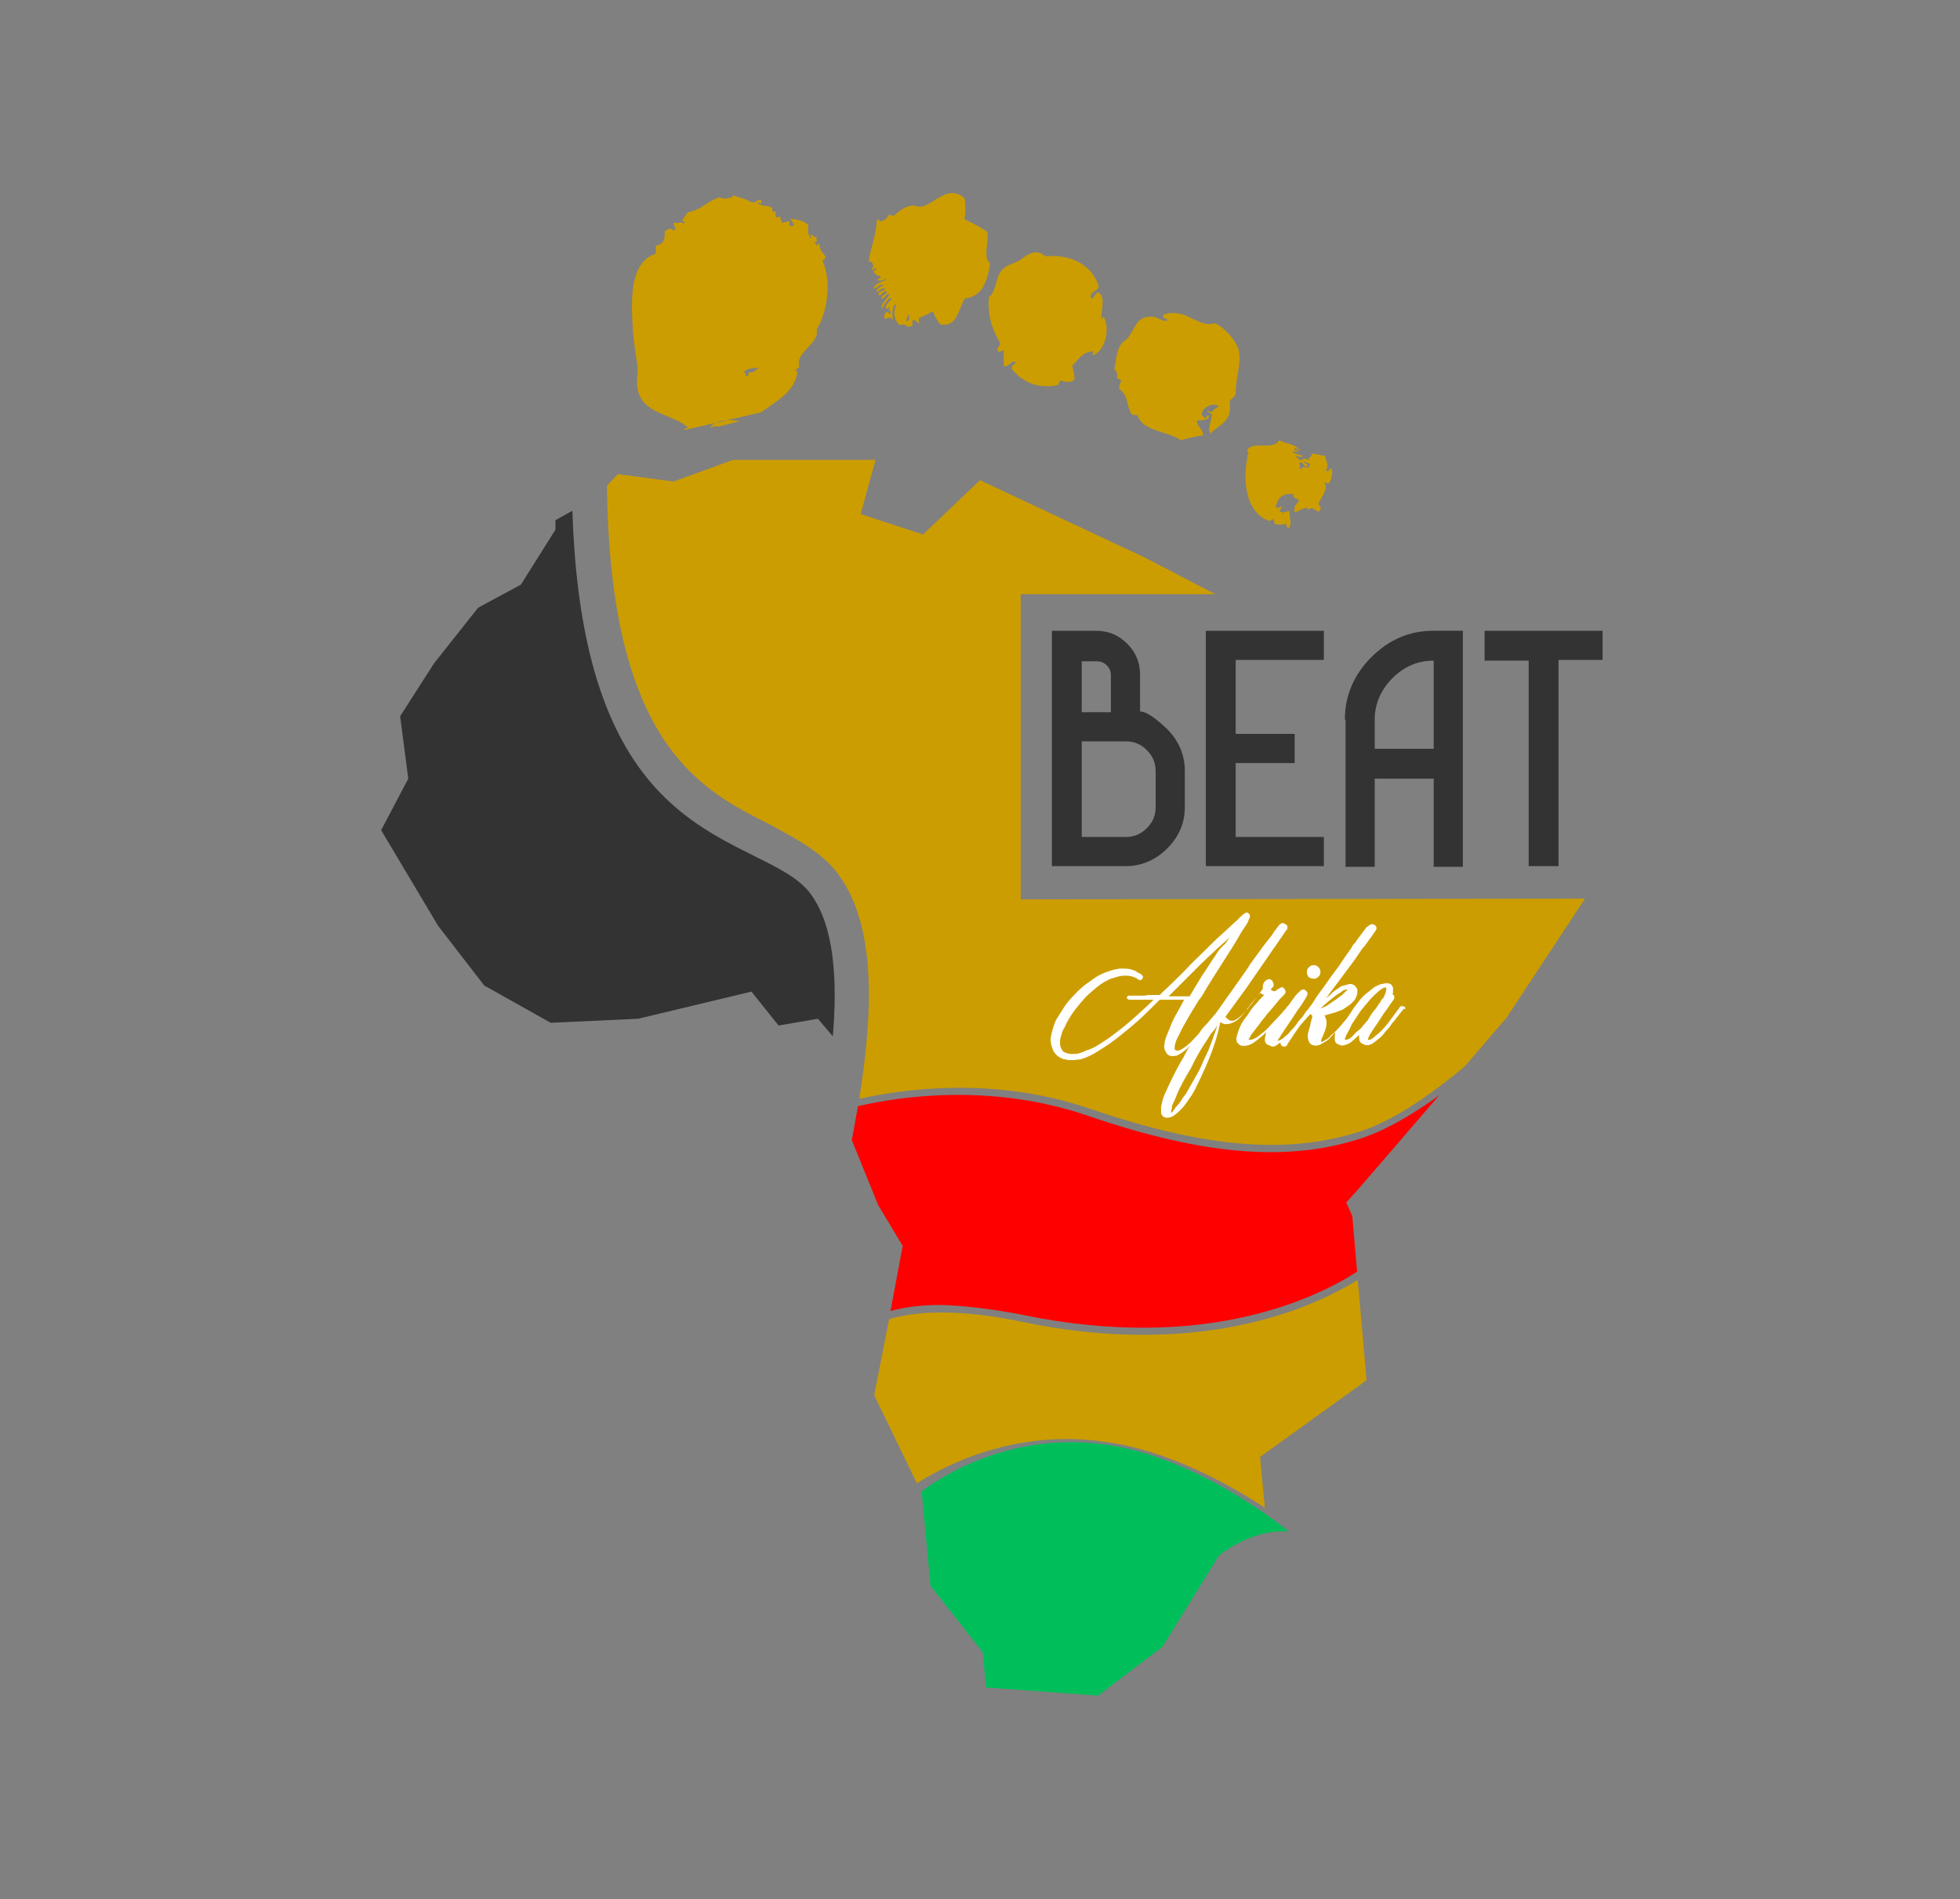 <?xml version="1.0" encoding="utf-8"?>
<!-- Generator: Adobe Illustrator 27.3.1, SVG Export Plug-In . SVG Version: 6.00 Build 0)  -->
<svg version="1.1" xmlns="http://www.w3.org/2000/svg" xmlns:xlink="http://www.w3.org/1999/xlink" x="0px" y="0px"
	 viewBox="0 0 289 280" style="enable-background:new 0 0 289 280;" xml:space="preserve">
<rect x="0" y="0" width="289" height="280" fill="#808080" stroke="none"/>
<style type="text/css">
	.st0{display:none;}
	.st1{display:inline;}
	
		.st2{display:inline;clip-path:url(#SVGID_00000068646720290920915540000009965878432316933764_);fill:url(#SVGID_00000124855391174848166730000014800893221372391319_);}
	.st3{fill:#CC9D00;}
	.st4{display:inline;fill:#333333;}
	.st5{display:inline;fill:#333333;stroke:#333333;}
	.st6{fill:#FF0000;}
	.st7{fill:#333333;}
	.st8{fill:#00BF5B;}
	.st9{fill:#FFFFFF;}
	.st10{fill-rule:evenodd;clip-rule:evenodd;fill:#CC9D00;}
	.st11{fill:#333333;stroke:#FFFFFF;stroke-width:6;}
	.st12{fill-rule:evenodd;clip-rule:evenodd;fill:#333333;stroke:#FFFFFF;stroke-width:1.53;}
	.st13{fill:#333333;stroke:#FFFFFF;stroke-miterlimit:10;}
	.st14{fill:none;stroke:#FFFFFF;stroke-width:5;stroke-miterlimit:10;}
	.st15{fill:#FFFFFF;stroke:#FFFFFF;stroke-width:0.3;}
	.st16{fill-rule:evenodd;clip-rule:evenodd;fill:#333333;}
</style>
<g id="Background">
	<g class="st0">
		<defs>
			<rect id="SVGID_1_" x="372.7" y="-209" width="800" height="800"/>
		</defs>
		<clipPath id="SVGID_00000127027845299296257770000017041185461159949998_" class="st1">
			<use xlink:href="#SVGID_1_"  style="overflow:visible;"/>
		</clipPath>
		
			<radialGradient id="SVGID_00000080186308537834565810000016676536925803249059_" cx="753.133" cy="178.403" r="573.742" gradientUnits="userSpaceOnUse">
			<stop  offset="0" style="stop-color:#FFFFFF"/>
			<stop  offset="0.255" style="stop-color:#FCFCFC"/>
			<stop  offset="0.465" style="stop-color:#F2F2F2"/>
			<stop  offset="0.659" style="stop-color:#E0E0E0"/>
			<stop  offset="0.842" style="stop-color:#C8C8C8"/>
			<stop  offset="1" style="stop-color:#ADADAD"/>
		</radialGradient>
		
			<rect x="175.9" y="-391.8" style="display:inline;clip-path:url(#SVGID_00000127027845299296257770000017041185461159949998_);fill:url(#SVGID_00000080186308537834565810000016676536925803249059_);" width="1154.4" height="1140.5"/>
	</g>
</g>
<g id="Freepik">
</g>
<g id="Objects">
	<g id="Layer_5">
	</g>
</g>
<g id="Layer_4">
	<path class="st3" d="M123.6,128.9c5.7,7.7,5.1,20.5,3.1,33.1c6.3-1.4,19.9-3.4,34.1,1.5c17,5.8,29.3,6.8,40.1,3.2
		c5-1.7,10.4-5.6,15-9.4l6.2-7.2l11.6-17.6l-83.2,0.1V87.6h28.7l-10.4-5.4l-24.3-11.4l-8.4,8l-9.2-3l2.2-8h-21l-8.8,3.2l-8.2-1.1
		l-1.6,1.7c0.4,38.2,13.9,44.9,24.1,50C117.4,123.7,121.2,125.6,123.6,128.9z"/>
	<path class="st8" d="M190,225.8c0,0-12.8-10.8-26.9-12.8c-16-2.3-27.2,6.9-27.2,6.9l1.3,13.9l7.7,9.8l0.5,5.2l16.5,1.2l9.5-7.2
		l8.3-13.4C179.6,229.4,184.4,225.4,190,225.8z"/>
	<path class="st7" d="M122.8,152.8c0.7-8.4,0.2-16.2-3.2-20.9c-1.7-2.4-4.8-3.9-8.4-5.7c-11-5.5-25.6-12.7-26.8-50.9l-2.5,1.4v1.4
		l-5.1,8.1l-6.3,3.4L64,97.8l-5,7.8l1.2,9.2l-4,7.6l8.4,14.1l6.8,8.8l9.8,5.5l12.9-0.6l16.7-4l4,5l5.8-1L122.8,152.8z"/>
	<g>
		<path class="st9" d="M193.7,144.3c0.3,0,0.5-0.1,0.7-0.3c0.2-0.2,0.3-0.4,0.3-0.7c0-0.3-0.1-0.5-0.3-0.7c-0.2-0.2-0.4-0.3-0.7-0.3
			c-0.3,0-0.5,0.1-0.7,0.3c-0.2,0.2-0.3,0.4-0.3,0.7c0,0.3,0.1,0.6,0.3,0.8C193.2,144.2,193.5,144.3,193.7,144.3z"/>
		<path class="st9" d="M207.2,148.6c0-0.1-0.1-0.2-0.2-0.2c-0.2-0.1-0.5-0.1-0.6,0.1c-0.6,0.8-1.1,1.5-1.7,2.3
			c-0.6,0.8-1.3,1.5-2.1,2.1c-0.1,0.1-0.2,0.2-0.4,0.3c-0.1,0.1-0.3,0.1-0.4,0.1c0,0-0.1,0-0.1,0c0,0,0-0.1,0-0.1
			c0.1-0.2,0.1-0.3,0.2-0.5c0.1-0.2,0.2-0.3,0.3-0.5l0.6-0.9l0,0c0.2-0.3,0.5-0.7,0.8-1.2c0.3-0.5,0.6-0.9,0.9-1.3
			c0.3-0.4,0.5-0.8,0.7-1c0.1-0.2,0.2-0.3,0.3-0.4c0.1-0.2,0.1-0.4,0.1-0.5c-0.1-0.2-0.2-0.3-0.3-0.3l0.1-0.2c0-0.3,0-0.5,0-0.8
			c-0.1-0.2-0.2-0.5-0.6-0.6c-0.2,0-0.4-0.1-0.6,0c-0.2,0-0.4,0.1-0.6,0.1c-0.5,0.2-1,0.4-1.4,0.8c-0.4,0.3-0.9,0.7-1.2,1
			c-0.4,0.4-0.7,0.8-1,1.2c-0.3,0.4-0.6,0.8-0.9,1.3c-0.1,0.1-0.1,0.2-0.2,0.3c-0.3,0.5-0.7,0.9-1.1,1.4c-0.5,0.6-1,1.1-1.6,1.6
			c-0.1,0.1-0.2,0.3-0.4,0.4c-0.1,0.1-0.3,0.2-0.5,0.3c0,0,0,0-0.1,0.1c-0.1,0-0.2,0.1-0.2,0.1c-0.1,0-0.1,0-0.2,0
			c0-0.1,0-0.2,0-0.3c0.1-0.1,0.1-0.3,0.2-0.4l0.4-1c0.1-0.3,0.2-0.7,0.2-1.1c0-0.4-0.1-0.7-0.3-1.1v0c0.3,0,0.4-0.1,0.4-0.1
			c0.4-0.1,0.7-0.2,1.1-0.3c0.3-0.1,0.7-0.3,1.1-0.4c0.3-0.2,0.6-0.4,0.9-0.6c0.3-0.2,0.6-0.5,0.8-0.7c0.2-0.2,0.4-0.6,0.5-1
			c0.1-0.4,0.1-0.8-0.2-1.1c-0.2-0.3-0.6-0.5-1-0.4c-0.4,0.1-0.7,0.2-1.1,0.3c-0.3,0.2-0.6,0.4-0.9,0.6c-0.3,0.2-0.6,0.5-0.8,0.7
			l0,0c-0.2,0.2-0.4,0.3-0.6,0.5c0.6-0.8,1.2-1.6,1.8-2.4c0.9-1.2,1.8-2.4,2.6-3.5c0.2-0.3,0.4-0.6,0.6-0.9c0.2-0.3,0.4-0.6,0.6-0.8
			c0.2-0.2,0.4-0.5,0.6-0.8l0.6-0.8c0.2-0.3,0.4-0.6,0.6-0.9c0.1-0.2,0.1-0.3,0-0.5c-0.1-0.1-0.2-0.3-0.4-0.3
			c-0.2-0.1-0.4,0-0.6,0.1c-0.1,0.1-0.2,0.2-0.4,0.3c-0.2,0.3-0.4,0.5-0.6,0.8c-0.2,0.3-0.4,0.5-0.6,0.8c-0.2,0.2-0.3,0.5-0.5,0.7
			c-0.2,0.2-0.4,0.4-0.5,0.7c-0.7,1-1.4,2-2,2.9c-0.7,0.9-1.4,1.9-2.1,2.9c-0.5,0.7-1,1.3-1.4,2c-0.3,0.5-0.7,1-1,1.4
			c-0.1,0.1-0.1,0.1-0.2,0.2c-0.1,0.2-0.3,0.4-0.4,0.6c-0.1,0.2-0.3,0.4-0.4,0.5c-0.3,0.3-0.5,0.6-0.7,0.9c-0.2,0.3-0.5,0.6-0.8,0.9
			c-0.2,0.3-0.5,0.6-0.8,0.8c-0.3,0.3-0.6,0.5-0.9,0.6c0,0-0.1,0-0.2,0.1c0,0,0,0,0,0c0-0.2,0.1-0.3,0.2-0.4
			c0.1-0.2,0.2-0.3,0.3-0.5c0.2-0.3,0.4-0.6,0.6-0.9c0.2-0.3,0.4-0.6,0.6-0.9l0,0c0.2-0.3,0.5-0.7,0.8-1.2c0.3-0.5,0.6-0.9,0.9-1.3
			c0.3-0.4,0.5-0.8,0.7-1.1c0.1-0.2,0.2-0.3,0.2-0.4l0,0l0,0c0.1-0.1,0.1-0.3,0.1-0.4l0,0c-0.1-0.2-0.2-0.3-0.3-0.4
			c-0.2-0.1-0.3-0.1-0.5-0.1l0,0c-0.2,0.1-0.4,0.3-0.6,0.5c-0.2,0.2-0.4,0.4-0.6,0.7c-0.2,0.3-0.4,0.5-0.5,0.7
			c-0.2,0.2-0.3,0.5-0.5,0.6c-0.1,0.1-0.1,0.2-0.2,0.3c0,0-0.1,0.1-0.1,0.1l-0.7,0.8l-1.6,1.7c-0.2,0.3-0.5,0.5-0.8,0.8
			c-0.3,0.2-0.6,0.5-0.9,0.7c-0.2,0.2-0.5,0.3-0.7,0.4c-0.2,0.1-0.4,0.1-0.7,0.1c0,0,0-0.1,0.1-0.2c0.1-0.2,0.2-0.3,0.2-0.4
			c0.1-0.2,0.2-0.3,0.3-0.4c0.1-0.1,0.2-0.3,0.3-0.4c0.2-0.3,0.5-0.6,0.7-0.9c0.2-0.3,0.4-0.6,0.7-0.9c0.2-0.3,0.5-0.7,0.9-1.1l0,0
			c0.3-0.4,0.7-0.8,1-1.2c0.3-0.4,0.6-0.7,0.8-0.9c0.1-0.1,0.2-0.2,0.3-0.3c0,0,0,0,0,0c0.2-0.2,0.2-0.5,0-0.8
			c-0.2-0.3-0.5-0.3-0.7-0.1c-0.2,0.1-0.4,0.2-0.6,0.4c-0.1,0-0.2,0.1-0.4,0c-0.1,0-0.2-0.1-0.3-0.2c0-0.1,0-0.1,0.1-0.2
			c0.3-0.2,0.3-0.4,0.3-0.5c0-0.2-0.1-0.4-0.2-0.6c-0.2-0.2-0.4-0.3-0.6-0.2c-0.2,0-0.4,0.2-0.6,0.4c-0.1,0.2-0.2,0.4-0.2,0.6
			c0,0.1,0,0.2,0,0.3c0,0,0,0.1,0,0.1l-0.3,0.4l-1.4,1.9c-0.1,0.1-0.2,0.2-0.3,0.3c-0.1,0.1-0.1,0.2-0.2,0.3c0,0-0.1,0.1-0.1,0.1
			c-0.4,0.5-0.9,1-1.3,1.3l-0.5,0.3c-0.1,0.1-0.3,0.1-0.5,0.1c-0.2,0-0.4-0.1-0.5-0.2c-0.1-0.1-0.3-0.2-0.4-0.4l3.2-4.4l5.8-8.4
			c0.1,0,0.1-0.1,0.1-0.2c0.1-0.3,0-0.5-0.2-0.6c-0.2-0.1-0.3-0.2-0.5-0.2c-0.2,0-0.4,0.2-0.5,0.3c-0.1,0.1-0.2,0.3-0.3,0.4
			c-0.2,0.3-0.5,0.6-0.7,1c-0.2,0.3-0.5,0.6-0.7,0.9c-0.5,0.6-1,1.3-1.5,2c-0.5,0.7-1,1.3-1.4,2c-0.7,1-1.3,1.9-1.9,2.7
			c-0.6,0.9-1.3,1.8-1.9,2.7c-0.2,0.2-0.3,0.5-0.5,0.7l-0.5,0.7c-0.3,0.3-0.5,0.6-0.8,0.9c-0.2,0.3-0.5,0.6-0.8,0.9
			c-0.3,0.3-0.5,0.6-0.7,0.9c-0.2,0.3-0.5,0.6-0.8,0.9c-0.3,0.3-0.5,0.6-0.8,0.8c-0.3,0.3-0.6,0.5-0.9,0.7c-0.1,0.1-0.2,0.1-0.4,0.2
			c-0.1,0.1-0.3,0.1-0.4,0.1c-0.1,0-0.2,0-0.3-0.1c-0.1,0-0.1-0.1-0.1-0.3c0-0.3,0.1-0.7,0.2-1c0.2-0.4,0.3-0.7,0.5-1
			c0.3-0.7,0.7-1.4,1.1-2.1s0.8-1.4,1.2-2c0.1-0.2,0.2-0.3,0.3-0.5c0.1-0.2,0.2-0.3,0.3-0.5c0.1,0,0.1-0.1,0.1-0.1
			c0.4-0.5,0.7-1.1,1-1.6c0.3-0.5,0.7-1.1,1-1.6c0.7-1.1,1.4-2.2,2.1-3.3c0.7-1.1,1.4-2.2,2-3.3l0.6-0.9c0.2-0.3,0.4-0.6,0.5-0.9
			c0-0.1,0.1-0.2,0.1-0.3c0.1-0.1,0.1-0.2,0.1-0.4c0-0.1-0.1-0.3-0.3-0.4c-0.1-0.1-0.3-0.1-0.5,0.1c-0.2,0.1-0.3,0.2-0.5,0.4
			c-0.2,0.1-0.3,0.3-0.4,0.4c-0.8,0.7-1.6,1.5-2.4,2.2c-0.8,0.7-1.6,1.5-2.3,2.2c-1.1,1.1-2.2,2.1-3.2,3.2c-1.1,1.1-2.2,2.2-3.3,3.2
			l-0.4,0.4h-1.1c-0.4,0-0.7,0-1.1,0.1c-0.2,0-0.5,0-0.8,0l-0.2,0c-0.2,0-0.4,0-0.6,0c-0.2,0-0.5,0-0.6,0h-0.2v0.1l0-0.1
			c-0.1,0-0.2,0.1-0.2,0.2c-0.1,0.2,0,0.3,0.1,0.3c0.1,0.1,0.2,0.1,0.3,0.1c0.1,0,0.1,0,0.2,0l0,0c0.2,0,0.4,0,0.5,0
			c0.2,0,0.4,0,0.6,0h2.2c-0.9,0.9-1.8,1.7-2.8,2.6c-1,0.9-2.1,1.8-3.2,2.6c-0.6,0.5-1.3,0.9-1.9,1.3c-0.6,0.4-1.3,0.8-2.1,1
			c-0.3,0.2-0.7,0.3-1,0.4c-0.3,0.1-0.7,0.1-1.1,0.1c-0.3,0-0.7-0.1-0.9-0.2c-0.3-0.1-0.5-0.3-0.6-0.6c-0.2-0.3-0.2-0.6-0.2-1
			c0-0.4,0.1-0.7,0.2-1c0.1-0.4,0.2-0.7,0.4-1c0.2-0.3,0.3-0.7,0.5-1c0.7-1.3,1.7-2.5,2.7-3.6c0.5-0.5,1.1-1,1.7-1.5
			c0.6-0.5,1.3-0.9,2-1.2c0.3-0.1,0.7-0.2,1-0.3c0.8-0.2,1.6-0.2,2.2,0c0.3,0.1,0.6,0.2,0.8,0.4c0.1,0.1,0.3,0.1,0.4,0.1
			c0.1,0,0.2-0.1,0.3-0.3c0.1-0.2,0-0.4-0.1-0.4l-0.2-0.2c-0.2-0.1-0.5-0.2-0.7-0.4c-0.2-0.1-0.5-0.2-0.8-0.3
			c-0.5-0.1-1.1-0.1-1.6-0.1c-0.5,0.1-1.1,0.2-1.6,0.4c-1,0.3-1.9,0.8-2.8,1.5c-0.9,0.6-1.7,1.3-2.4,2.1c-0.5,0.5-1,1.1-1.4,1.7
			c-0.4,0.6-0.8,1.3-1.2,1.9c-0.3,0.7-0.5,1.4-0.7,2.2c-0.2,0.8,0,1.6,0.3,2.3c0.2,0.4,0.5,0.7,0.8,0.9c0.3,0.2,0.7,0.4,1,0.4
			c0.3,0.1,0.6,0.1,1,0.1c0,0,0.1,0,0.1,0c0.4,0,0.7-0.1,1.1-0.1c0.7-0.2,1.4-0.5,2.1-0.9c0.6-0.4,1.3-0.8,1.9-1.2
			c1.3-0.9,2.5-1.9,3.7-2.9c1.2-1,2.3-2.1,3.4-3.2l0.6-0.6h3.6l-0.7,1.3c-0.4,0.7-0.8,1.4-1.1,2.1c-0.3,0.7-0.6,1.5-0.9,2.2
			c-0.1,0.3-0.2,0.7-0.2,1c-0.1,0.4,0,0.8,0.2,1.1c0.2,0.4,0.5,0.6,0.9,0.6c0.4,0,0.7,0,1-0.2c0.3-0.2,0.7-0.4,1-0.7
			c0.3-0.2,0.5-0.5,0.7-0.7c-0.4,0.6-0.7,1.2-1,1.8c-0.8,1.3-1.5,2.7-2.2,4.2c-0.2,0.4-0.3,0.7-0.5,1.1c-0.2,0.4-0.3,0.7-0.4,1.1
			l-0.1,0.5c-0.1,0.2-0.1,0.4-0.1,0.6c0,0.2,0,0.4,0,0.6c0,0.2,0.1,0.4,0.2,0.5c0.2,0.2,0.4,0.3,0.6,0.3c0,0,0.1,0,0.1,0
			c0.3,0,0.5-0.1,0.8-0.2c0.3-0.2,0.6-0.4,0.8-0.6c0.2-0.2,0.5-0.5,0.7-0.7c0.5-0.6,0.9-1.2,1.3-1.8c0.4-0.6,0.7-1.3,1-1.9
			c0.7-1.4,1.3-2.8,1.9-4.3c0.5-1.4,1-2.9,1.3-4.4l0-0.2c0.1,0.1,0.3,0.1,0.4,0.2c0.2,0.1,0.4,0.1,0.5,0.1c0.5,0,1-0.2,1.5-0.5
			c0.4-0.3,0.8-0.7,1.1-1.1c0.1-0.1,0.2-0.2,0.3-0.4c0.1-0.1,0.2-0.2,0.2-0.3l1.9-2.3c0.2,0.1,0.3,0.2,0.6,0.3
			c-0.4,0.4-0.8,0.8-1.1,1.2c-0.4,0.4-0.8,0.9-1.1,1.4c-0.3,0.5-0.7,0.9-1,1.4c-0.3,0.5-0.5,1-0.7,1.6c-0.1,0.2-0.1,0.5-0.2,0.7
			c0,0.3,0,0.6,0.2,0.8c0.2,0.2,0.4,0.4,0.7,0.4c0.1,0,0.1,0,0.2,0c0.7,0,1.3-0.3,1.9-0.8c0.5-0.4,1-0.8,1.4-1.2c0,0,0,0,0,0.1
			c-0.1,0.3-0.2,0.6-0.2,1c0,0.4,0.2,0.7,0.6,0.8c0.2,0.1,0.4,0.2,0.5,0.2c0.2,0,0.3,0,0.5-0.1c0.3-0.2,0.6-0.4,0.8-0.6
			c0,0-0.1,0.1-0.1,0.1c0,0.1,0,0.3,0.2,0.5c0.1,0.1,0.2,0.1,0.3,0.1c0.1,0,0.1,0,0.2,0c0.2-0.1,0.3-0.2,0.3-0.3
			c0.2-0.3,0.4-0.6,0.6-0.9c0.2-0.3,0.4-0.6,0.6-0.9l0.7-1c0.3-0.3,0.5-0.6,0.8-0.9c0.2-0.3,0.5-0.5,0.7-0.8l0.1,0.1
			c0.2,0.1,0.2,0.2,0.2,0.2c0,0.1,0,0.3-0.1,0.4c0,0.2-0.1,0.3-0.1,0.5c-0.1,0.2-0.1,0.4-0.1,0.5c-0.1,0.3-0.2,0.6-0.3,1
			c-0.1,0.4-0.1,0.8,0,1.1c0.1,0.4,0.3,0.7,0.7,0.8c0.3,0.1,0.7,0.1,1.1-0.1c0.3-0.2,0.7-0.4,1-0.6c0.3-0.2,0.5-0.5,0.8-0.8
			c0.1-0.1,0.2-0.3,0.4-0.4c-0.1,0.3-0.1,0.6-0.1,0.9c0,0.5,0.2,0.8,0.6,0.9c0.3,0.2,0.7,0.2,1.1,0c0.4-0.1,0.7-0.3,1-0.6
			c0.3-0.2,0.5-0.5,0.8-0.7l0.1-0.1c0,0.1,0,0.3,0,0.4c0,0.4,0.1,0.7,0.5,0.9c0.2,0.1,0.4,0.2,0.6,0.2c0.1,0,0.2,0,0.3,0
			c0.3-0.1,0.6-0.2,0.8-0.4c0.3-0.2,0.6-0.5,0.9-0.7c0.3-0.3,0.5-0.5,0.7-0.8c0.2-0.3,0.5-0.5,0.7-0.8c0.2-0.3,0.4-0.6,0.7-0.9
			c0.2-0.3,0.4-0.5,0.7-0.9c0.2-0.3,0.5-0.6,0.7-0.9C207.2,148.9,207.2,148.8,207.2,148.6z M198.3,153.3c0-0.1,0-0.2,0.1-0.4
			c0.1-0.3,0.3-0.6,0.5-1c0.2-0.3,0.3-0.7,0.5-1c0.2-0.3,0.4-0.6,0.6-0.9c0.4-0.7,0.9-1.3,1.4-1.9c0.5-0.6,1-1.2,1.6-1.7
			c0.3-0.3,0.6-0.5,0.9-0.7c0.1,0,0.2-0.1,0.3-0.1c0.1,0,0.1,0,0.2,0c0,0,0,0,0,0.3c0,0.2-0.1,0.4-0.1,0.5l-0.3,0.7
			c-0.2,0.2-0.4,0.4-0.5,0.7c-0.2,0.2-0.3,0.4-0.5,0.7c-0.2,0.3-0.5,0.6-0.7,0.9c-0.2,0.3-0.4,0.6-0.6,1l0,0
			c-0.3,0.3-0.5,0.6-0.7,0.8c-0.2,0.3-0.5,0.6-0.8,0.8c-0.3,0.2-0.5,0.5-0.8,0.8C199,153.2,198.7,153.3,198.3,153.3L198.3,153.3z
			 M194.7,148.7c0.8-0.8,1.7-1.5,2.5-2.1c0.2-0.1,0.3-0.2,0.5-0.3c0.1-0.1,0.3-0.2,0.4-0.3c0.1,0,0.2-0.1,0.4-0.1c0,0,0.1,0,0.1,0
			c0,0,0.1,0,0.1,0c0,0,0,0.1-0.2,0.2c-0.2,0.2-0.3,0.3-0.3,0.3c-0.2,0.2-0.4,0.4-0.6,0.5c-0.5,0.4-1.1,0.8-1.7,1.2
			C195.7,148.3,195.2,148.5,194.7,148.7z M178,153.3L178,153.3c0.3-0.5,0.6-1,1-1.4c0.2-0.2,0.3-0.5,0.5-0.7c-0.2,0.5-0.3,1-0.5,1.4
			c-0.2,0.7-0.5,1.4-0.8,2.2c-0.3,0.7-0.7,1.4-1,2.2c-0.3,0.7-0.7,1.4-1.1,2.1c-0.4,0.7-0.8,1.4-1.2,2.1c-0.2,0.3-0.5,0.6-0.7,1
			c-0.2,0.3-0.4,0.6-0.7,0.9l0,0c-0.1,0.1-0.2,0.2-0.3,0.4c-0.1,0.1-0.2,0.3-0.3,0.4l-0.2,0.2c0-0.1,0-0.2,0-0.4
			c0.1-0.2,0.1-0.4,0.1-0.6c0.1-0.3,0.2-0.5,0.3-0.7c0.1-0.2,0.2-0.4,0.3-0.7c0.6-1.5,1.4-2.9,2.2-4.2
			C176.3,156,177.1,154.6,178,153.3z M179.2,140.9c-0.7,1-1.3,2-2,3c-0.6,1-1.2,2-1.8,3c-0.3,0-0.5,0-0.7,0c-0.3,0-0.5,0-0.8,0
			c-0.4,0-0.7,0-1,0c-0.2,0-0.4,0-0.6,0l3.2-3.2c1-1,2.1-2.1,3.3-3.2c0.8-0.8,1.7-1.5,2.5-2.3c-0.2,0.3-0.4,0.6-0.6,0.9
			C180.1,139.6,179.6,140.2,179.2,140.9z"/>
	</g>
	<g>
		<path class="st7" d="M155.1,127.8V93h6.5c1.8,0,3.3,0.6,4.6,1.9c1.3,1.3,1.9,2.8,1.9,4.6v5.4c0.9,0,2.2,0.9,4,2.6
			c1.7,1.7,2.6,3.8,2.6,6.1v5.4c0,2.4-0.9,4.4-2.6,6.1c-1.7,1.7-3.8,2.6-6.1,2.6H155.1z M159.5,105h4.3v-5.4c0-0.6-0.2-1.1-0.6-1.5
			c-0.4-0.4-0.9-0.6-1.5-0.6h-2.2V105z M170.4,113.7c0-1.2-0.4-2.2-1.3-3.1c-0.9-0.9-1.9-1.3-3.1-1.3h-6.5v14.1h6.5
			c1.2,0,2.2-0.4,3.1-1.3c0.9-0.9,1.3-1.9,1.3-3.1V113.7z"/>
		<path class="st7" d="M177.8,127.8V93h17.4v4.3h-13v10.9h8.7v4.3h-8.7v10.9h13v4.3H177.8z"/>
		<path class="st7" d="M198.3,106.1c0-3.5,1.3-6.6,3.9-9.2c2.6-2.6,5.6-3.9,9.2-3.9h4.3v34.8h-4.3v-13h-8.7v13h-4.3V106.1z
			 M211.4,106.1v-8.7c-2.4,0-4.4,0.9-6.1,2.6c-1.7,1.7-2.6,3.8-2.6,6.1v4.3h8.7V106.1z"/>
		<path class="st7" d="M225.4,127.8V97.4h-6.5V93h17.4v4.3h-6.5v30.4H225.4z"/>
	</g>
	<path class="st6" d="M151,193.9c26.8,5.5,43.2-2.6,49.1-6.4l-0.7-8.2l-0.9-2l1.8-2l11.9-13.8c-3.6,2.6-7.4,4.9-11.1,6.2
		c-10.9,3.7-23.5,2.7-40.7-3.2c-14.3-4.9-28-2.8-33.9-1.4c-0.3,1.7-0.6,3.4-0.9,5l3.9,9.6l3.6,6l-1.8,9.6c1.4-0.4,3.8-0.9,7.4-0.9
		C141.9,192.5,145.9,192.9,151,193.9z"/>
	<path class="st3" d="M168.6,196.8c-5.3,0-11.2-0.5-17.8-1.9c-11.4-2.4-17.5-1.1-19.7-0.4l-2.2,11.2l6.3,13
		c4.2-2.7,14.6-8.1,27.9-6.1c9.2,1.3,17.9,6.1,23.4,9.7l-0.7-7.5l15.7-11.3l-1.3-14.8C195.4,191.7,184.8,196.8,168.6,196.8z"/>
	<g>
		<path class="st10" d="M162,42.2c-0.1,0.8-1.2,0.7-1.2,1.6c0.5,0.6,0.5-0.6,1.2-0.7c1.1,0.8,0.3,2.8,0.4,3.8c0.2,0.5,0-0.4,0.4-0.1
			c0.9,1.9,0.1,5-1.7,5.6c0-0.4,0.2-0.3,0-0.6c-1.6,0.1-2.1,1.3-3,2.1c0.1,0.7,0.4,1.2,0.3,2.1c-0.4,0.4-1.4,0.4-1.9,0.1
			c-0.4,0-0.3,0.6-0.6,0.7c-3.1,0.6-5.4-0.7-6.7-2.4c-0.1-0.7,0.5-0.6,0.6-1c-0.7-0.4-0.9,0.7-1.8,0.6c0-0.8,0-1.6,0-2.4
			c-0.4,0.3-0.4,0.1-0.7,0.3c-0.6-0.4,0.1-0.8,0.2-1.3c-1.1-1.8-1.9-3.9-1.7-6.8c1.3-0.9,0.8-3.3,2.4-4.4c0.5-0.4,1.4-0.6,2.1-1
			c1.2-0.8,2.3-1.9,3.9-0.6C158,37.4,161.1,39.2,162,42.2z"/>
		<path class="st10" d="M100.9,63.4c0-0.3,0.3-0.3,0.6-0.3c-2.1-2.1-6.8-1.9-7.5-5.8c-0.2-1,0.1-2.2,0-3.3c-0.2-1.6-0.6-3.5-0.7-5.8
			c-0.3-4.5-0.3-9.6,3.4-10.8c0-0.4,0-0.8,0-1.2c1.1-0.1,1.4-0.9,1.3-2.1c0.4-0.3,1-0.6,1.3-0.1c0.6-0.2,0-0.7,0-1.2
			c0.8,0.3,1-0.3,1.6,0.2c0.1-0.4-0.1-0.5-0.4-0.4c0.3-0.4,0.6-0.9,0.9-1.3c2-0.3,2.9-1.7,4.7-2.2c0.6,0.3,1.8,0.2,2.1-0.3
			c0.8,0.4,1.9,0.5,2.5,1c0.9,0.3,1.3-0.9,1.6-0.1c0,0.6-0.3,0.1-0.6,0.1c0.2,0.7,1.5,0.4,2.1,0.8c0.2,0.3-0.2,0.7,0.6,0.6
			c-0.2,0.4,0,0.5,0.1,0.9c0.1-0.1,0.3-0.2,0.6-0.1c-0.1,0.5,0.2,0.6,0.3,0.9c0.3-0.2,0.7-0.2,1-0.3c0,0.2,0,0.5,0,0.7
			c0.2,0,0.5,0,0.7,0c-0.2-0.4-0.3-0.9-0.7-1c0.8-0.1,2.3,0.3,2.8,0.9c-0.1,0.9-0.1,1.3,0.3,1.9c0.3,0,0-0.4-0.1-0.4
			c0.3-0.4,0.5,0.4,1,0.2c0,0.4,0.1,1.2-0.3,0.7c-0.1,0.4,0.3,0.3,0.3,0.6c0.2-0.1,0.2-0.3,0.4-0.3c0.1,1.1,0.5,1.3,0.9,1.9
			c0.1,0.5-0.4,0.4-0.4,0.7c1.3,2.9,0.8,7.3-0.9,10.1c0.6,2-3.4,3.4-2.5,5.6c-0.5-0.1-0.3,0.4-0.6,0.4c0,0.2,0.3,0.2,0.3,0
			c-0.2,3.1-3.2,4.6-5.4,6.2 M109.1,62.1c-1.3-0.2-3.4-0.4-4.4,0.9c0.5,0,0.6-0.3,1.2-0.1 M110.3,55.5c0-0.4,0.1-0.6,0.3-0.7
			c0.1,0.4,1-0.3,1.3-0.6c-0.9,0.1-1.9,0.1-2.2,0.7C110.3,55,109.6,55.5,110.3,55.5z"/>
		<path class="st10" d="M172.1,47.3c-0.1-0.8-0.5,0.2-0.6-0.9c3-1,4.6,1.3,6.8,1.4c0.3,0,0.7-0.2,0.9-0.1c1,0.3,3.3,2.6,3.5,4.2
			c0.3,1.9-0.5,3.9-0.5,6.1c-0.1,0.6-0.7,0.7-0.9,1.2c0.5,3-1.6,3.4-2.8,4.7c-0.5-0.4,0.1-1.9,0.2-2.7c-0.1-0.4-0.7-0.3-0.7-0.7
			c0.3,0.4,0.8,0,0.7,0.4c0.1-0.6,0.7-0.7,1-1c-0.7-0.6-2.5,0.1-2.5,1.2c0,0.3,0.4,0.3,0.4,0.6c0.4,0,0.2-0.6,0.7-0.4
			c-0.2,0.8-1.1,0.6-1.8,0.7c0,1,0.9,1.2,0.9,2.2c-1,0.1-2.2,0.4-3.3,0.7c-2-1.4-5.5-1.2-6.4-3.7c-0.4,0-0.7,0-0.9-0.2
			c-0.8-1.6-0.4-2.6-1.8-3.7c0-0.5,0.2-0.8,0.3-1.2c-0.1-0.2-0.5-0.2-0.6-0.4c0.1-0.7-0.1-1-0.4-1.3c0.3-1,0.2-2.6,1.1-3.8
			c0.2-0.3,0.8-0.5,1-0.9c1-1.4,1.2-2.9,3.1-3C170.5,46.5,171.1,47.4,172.1,47.3z"/>
		<path class="st10" d="M131.5,44c-0.6-0.2-1.1,1-1.5,1.5c-0.2-0.7,0.8-1.4,1.2-2.1c-0.8-0.1-0.6,0.7-1.3,0.6
			c0.1-0.5,0.7-0.5,0.9-0.9c-0.6-0.6-0.6,0.6-1.3,0.4c0-0.7,0.9-0.5,1-1c-0.6,0-0.8,0.3-1.2,0.6c-0.3-0.4,0.6-0.9,1-1
			c-0.6-0.5-0.9,0.5-1.5,0.4c0.3-0.8,1.3-0.9,1.9-1.3c-0.2-0.2-0.7,0.4-1.3,0.1c0-0.4,0.6-0.1,0.4-0.6c-0.4,0-0.7-0.2-1-0.6
			c0-0.3,0.4-0.2,0.4-0.4c-0.2-0.5-0.4,0.3-0.7,0.1c0.4-0.6,0.3-1.2-0.4-1.3c0.2-1.8,1.1-3.7,1.2-6.1c0.4-0.1,0.3,0.3,0.7,0.2
			c0.6-0.1,0.8-0.6,1.2-1c0.1,0.1,0.3,0.2,0.6,0.2c0.9-0.7,1.4-1.3,2.7-1.5c0.4,0,0.9,0.2,1.3,0.2c2-0.4,4-3.4,6.4-1.3
			c0.2,0.9,0.2,2.2,0,3.1c1.2,0.6,2.4,1.2,3.4,1.9c0.2,1.6-0.7,3.8,0.4,4.6c-0.4,2.6-1.1,4.9-3.7,5.2c-1,1.4-1.1,4.4-3.7,3.8
			c-0.4-0.6-0.8-1.1-1-1.9c-0.9,0.4-1.1,0.6-2.1,1c0,0.2-0.1,0.6,0.1,0.6c-0.3,0.5-0.4-0.4-0.9-0.3c-0.3,0-0.1,0.6-0.2,0.9
			c-0.3-0.1-0.4,0.1-0.6,0.1c-0.5-0.4-0.5-0.4-1.3-0.3c-0.7-0.6-1-2-0.4-3c-0.7-0.2-0.7,1.6-0.5,2.4c-0.4-0.8-0.5-0.4-1.3-0.3
			c-0.1-0.5,0.1-0.8,0.3-1c0.4-0.1,0.3,0.3,0.6,0.3c0.2-0.9-0.6-0.2-0.1-0.9c-0.1-0.4-0.2,0.3-0.6,0.1
			C130.6,44.7,131.2,44.5,131.5,44z M133.9,46.4c-0.1,0.3-0.2,0.6-0.3,0.9C134.1,47.5,134.2,46.5,133.9,46.4z"/>
		<path class="st10" d="M183.9,66.4c0.7-1.5,3.9,0.1,4.7-1.5c1,0.6,2.6,0.5,3,1.6c-0.3,0-0.3-0.5-0.7-0.4c-0.1,0.4,0.3,0.3,0.4,0.4
			c-0.1,0.4-0.5-0.1-0.7,0c0.2,0.5,0.9,0.5,1.5,0.7c-0.1,0.3-0.8,0.1-0.9,0c-0.3,0.2,0.5,0.6,0.7,0.7c0.2-0.4,0.8-0.3,1,0
			c-0.1-0.4,0.8-0.7,0.4-0.9c0.4-0.3,1.4,0.2,2.1,0.2c0.1,0.9,0.6,1.2,0.1,2.2c0.6,0.2,0.4-0.4,0.9-0.3c0.1,1-0.1,1.7-0.5,2.2
			c-0.3,0-0.3-0.2-0.6-0.2c0.6,1-0.5,2.3-0.9,3.1c0.2,0.6,0.6,0.7,0.1,1.2c-0.5,0.1-1.1-1-1.5-0.2c-0.5-0.8-1.2,0.2-2.1,0.3
			c-0.2-0.9,0.3-1.2,0.6-1.6c0-0.6-1-0.2-0.7-1c-1.8-0.3-2.4,0.6-2.7,1.8c0.1,0.4,0.6,0,0.9,0c-0.1,0.2-0.2,0.4-0.3,0.6
			c0,0.3,0.5,0.1,0.4,0.4c0.3-0.4,0.5-0.1,1-0.4c0,0.9,0.4,1.8,0,2.5c-0.4,0-0.5-0.2-0.4-0.6c-0.5,0.2-1.3,0.2-1.8,0
			c0.1-0.4-0.2-0.4-0.1-0.7c-0.3,0.1-0.4,0.3-0.7,0.3c-3.5-1.3-3.9-6-3.1-9.8C184.2,66.8,183.9,66.7,183.9,66.4z M192.9,69
			c0.1-0.2,0.2-0.4,0.3-0.6c-0.3,0-0.8-0.5-1-0.2c0.2,0.1,1,0.3,0.4,0.6c-0.4-0.1-0.4-0.7-1-0.6c0,0.5,0.2,0.6,0,1
			C192.1,69,192,68.7,192.9,69z"/>
	</g>
</g>
</svg>
